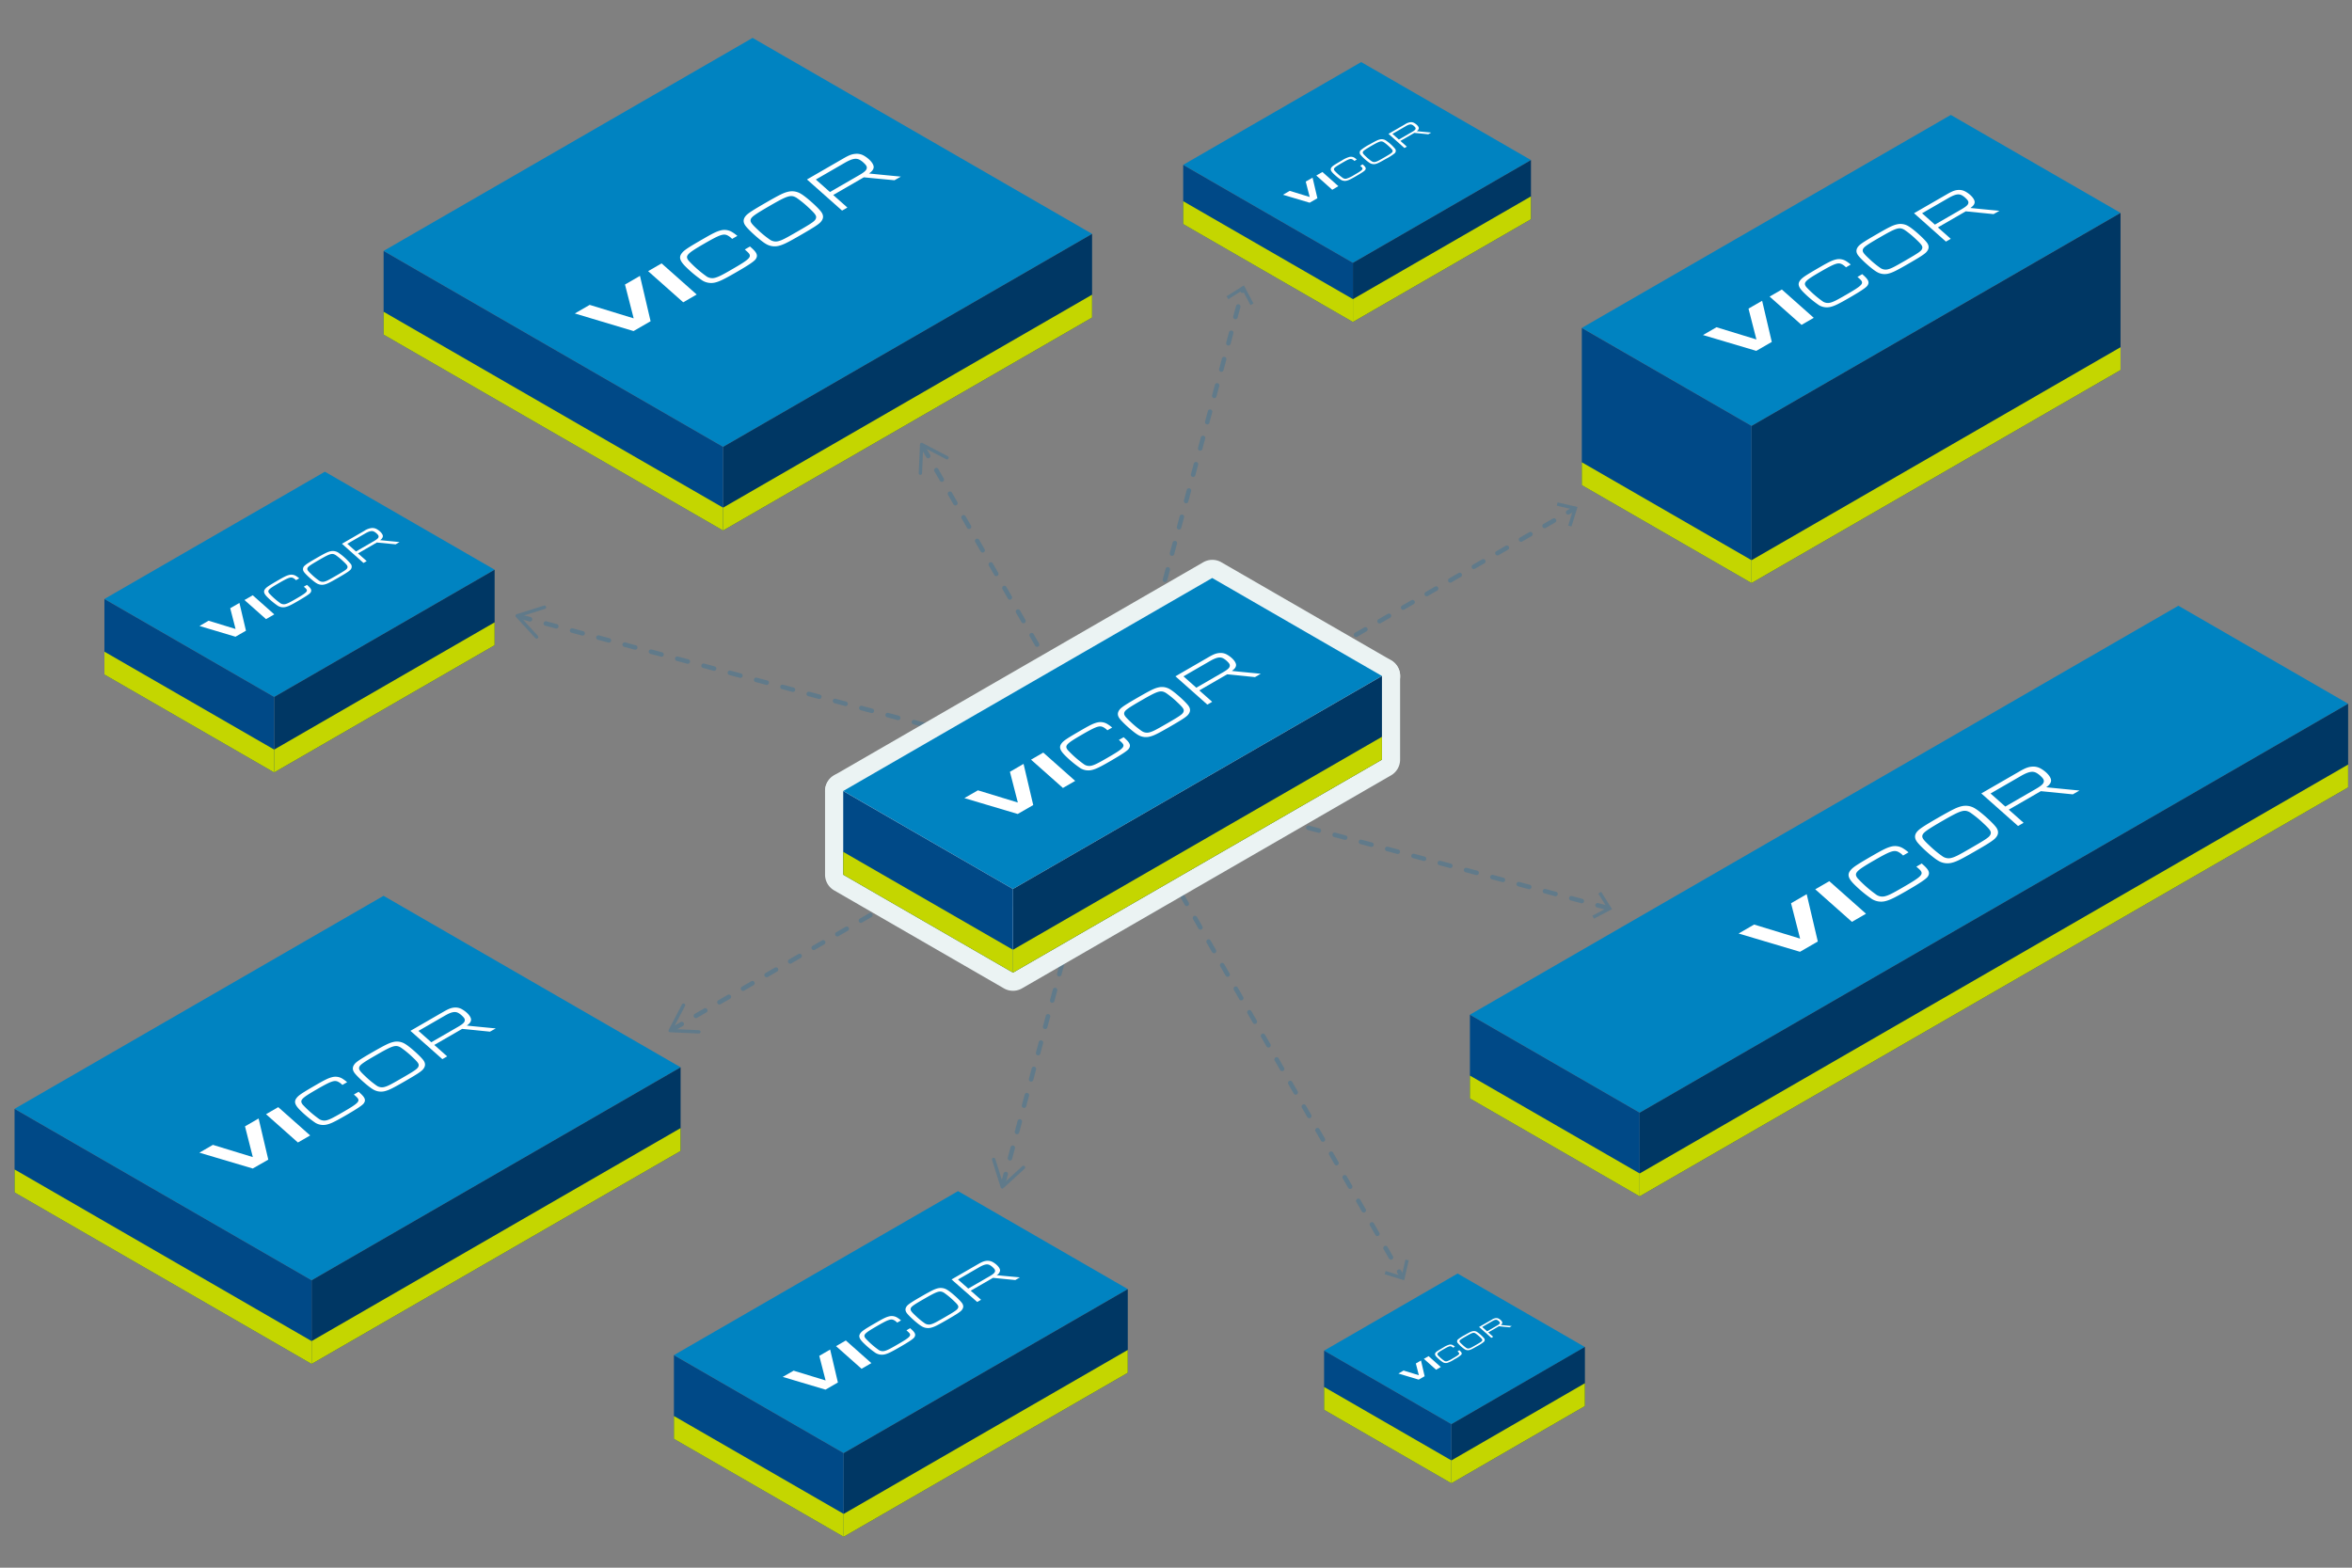<svg id="Layer_1" data-name="Layer 1" xmlns="http://www.w3.org/2000/svg" viewBox="0 0 1296 864"><rect x="0" y="0" width="1296" height="864" fill="#808080" stroke="none"/><defs><style>.cls-1{fill:none;stroke:#607a8a;stroke-linecap:round;stroke-miterlimit:10;stroke-width:2.5px;stroke-dasharray:6 9;}.cls-2{fill:#607a8a;}.cls-3{fill:#fff;}.cls-4{fill:#ebf3f3;}.cls-5{fill:#0083c1;}.cls-6{fill:#003764;}.cls-7{fill:#004987;}.cls-8{fill:#c4d600;}</style></defs><line class="cls-1" x1="508.45" y1="246.13" x2="772.71" y2="703.84"/><path class="cls-2" d="M507.07,261.72a.93.93,0,0,0,1-.89l.63-14.33,12.72,6.62a.94.94,0,0,0,.87-1.66l-14-7.31a1,1,0,0,0-.9,0,.92.92,0,0,0-.47.77l-.69,15.81a.85.85,0,0,0,.13.5A.91.91,0,0,0,507.07,261.72Z"/><polygon class="cls-2" points="762.97 702.29 763.52 700.5 772.35 703.22 774.42 694.2 776.25 694.62 773.73 705.6 762.97 702.29"/><line class="cls-1" x1="286.26" y1="339.74" x2="886.29" y2="500.52"/><path class="cls-2" d="M296.31,351.75a1,1,0,0,0,.05-1.33l-9.69-10.57,13.68-4.31a.94.94,0,0,0-.56-1.79L284.7,338.5a.94.94,0,0,0-.62.65,1,1,0,0,0,.21.88L295,351.69a.88.88,0,0,0,.45.27A1,1,0,0,0,296.31,351.75Z"/><polygon class="cls-2" points="878.31 506.32 877.43 504.66 885.6 500.33 880.69 492.5 882.28 491.5 888.26 501.05 878.31 506.32"/><line class="cls-1" x1="370.45" y1="567.37" x2="867.47" y2="280.42"/><path class="cls-2" d="M386.05,568.76a1,1,0,0,0-.9-1l-14.33-.62,6.62-12.72a.94.94,0,0,0-.39-1.27,1,1,0,0,0-1.27.4l-7.3,14a.93.93,0,0,0,0,.9,1,1,0,0,0,.77.47l15.8.69a1,1,0,0,0,.51-.13A1,1,0,0,0,386.05,568.76Z"/><polygon class="cls-2" points="865.92 290.17 864.13 289.62 866.85 280.78 857.83 278.71 858.25 276.89 869.23 279.4 865.92 290.17"/><line class="cls-1" x1="552.62" y1="652.84" x2="684.88" y2="159.26"/><path class="cls-2" d="M564.63,642.79a.93.93,0,0,0-1.32-.06l-10.57,9.69-4.32-13.68a.93.93,0,0,0-1.17-.61.94.94,0,0,0-.61,1.18l4.75,15.08a.93.93,0,0,0,1.53.41l11.66-10.69a1,1,0,0,0,.27-.44A.93.93,0,0,0,564.63,642.79Z"/><polygon class="cls-2" points="690.68 167.25 689.02 168.13 684.69 159.96 676.86 164.87 675.87 163.28 685.41 157.3 690.68 167.25"/><polygon class="cls-3" points="761.48 372.55 667.95 318.55 464.63 435.94 558.16 489.94 761.48 372.55"/><path class="cls-4" d="M558.16,499.94a10,10,0,0,1-5-1.34l-93.53-54a10,10,0,0,1,0-17.32L663,309.89a10,10,0,0,1,10,0l93.53,54a10,10,0,0,1,0,17.32L563.16,498.6A9.9,9.9,0,0,1,558.16,499.94Zm-73.53-64,73.53,42.46L741.48,372.55,668,330.1Z"/><polygon class="cls-3" points="464.63 435.99 464.63 482.08 558.16 536.05 761.48 418.67 761.48 372.58 558.16 489.96 464.63 435.99"/><path class="cls-4" d="M558.16,546.05a9.89,9.89,0,0,1-5-1.34l-93.54-54a10,10,0,0,1-5-8.66V436a10,10,0,0,1,15-8.66l88.53,51.08L756.48,363.92a10,10,0,0,1,15,8.66v46.09a10,10,0,0,1-5,8.66L563.16,544.71A9.9,9.9,0,0,1,558.16,546.05Zm-83.53-69.74,83.53,48.2L751.48,412.9v-23L563.16,498.62a10,10,0,0,1-10,0L474.63,453.3Z"/><polygon class="cls-5" points="761.48 372.55 558.16 489.94 464.63 435.94 667.95 318.55 761.48 372.55"/><polygon class="cls-6" points="761.48 418.67 558.16 536.05 558.16 489.96 761.48 372.58 761.48 418.67"/><polygon class="cls-7" points="464.63 482.08 558.16 536.05 558.16 489.96 464.63 435.99 464.63 482.08"/><polygon class="cls-8" points="761.48 418.67 558.16 536.05 558.16 523.45 761.48 406.08 761.48 418.67"/><polygon class="cls-8" points="464.63 482.08 558.16 536.05 558.16 523.45 464.63 469.49 464.63 482.08"/><path class="cls-3" d="M531.4,439.86l7.45-4.29,22,6.73-4.36-16.94L564,421l5.33,22.68-8.54,4.93Z"/><path class="cls-3" d="M568.12,418.67l6.74-3.9,17.59,15.6-6.75,3.9Z"/><path class="cls-3" d="M619.15,406.31l.73.65c2.85,2.53,3.35,4,2.07,5.76-.83,1.1-3.69,3-9.83,6.57s-8.38,4.6-10.58,5.1a8.46,8.46,0,0,1-6.27-1.05,58.31,58.31,0,0,1-7.8-6.39c-3.45-3.3-4.13-5.18-2.51-7.28,1.16-1.52,3-2.71,11.23-7.48,4.55-2.63,6.45-3.53,8.41-4a7.27,7.27,0,0,1,5.64.88,18.76,18.76,0,0,1,2.58,1.91l-2.63,1.51a8.79,8.79,0,0,0-2-1.56c-2.21-1.27-3.94-.7-12.08,4-8.64,5-9.6,6.05-7.75,8.45a58.39,58.39,0,0,0,9.17,8,5.13,5.13,0,0,0,3.87.62c1.7-.4,3.59-1.34,8.38-4.1,10-5.76,10.7-6.6,7.75-9.23l-1-.88Z"/><path class="cls-3" d="M638.36,378.85a8.37,8.37,0,0,1,6.27,1c2.81,1.62,9.17,7.37,10.45,9.45,1.08,1.73.82,3.35-.77,5-1.19,1.15-3.42,2.59-9.5,6.1-7.08,4.09-9.14,5.08-11.47,5.62a8.41,8.41,0,0,1-6.27-1c-2.78-1.6-9.21-7.39-10.45-9.45-1.08-1.73-.82-3.35.77-5,1.19-1.16,3.42-2.6,9.63-6.18C634,380.38,636.06,379.36,638.36,378.85Zm-18.79,13.7c-.49,1.29.11,2.22,3.46,5.34a49.38,49.38,0,0,0,6.26,5.11,5.09,5.09,0,0,0,3.94.66c1.86-.46,3.32-1.19,9.6-4.81,7.41-4.28,8.81-5.24,9.3-6.53s-.14-2.23-3.46-5.33a49.86,49.86,0,0,0-6.26-5.12c-2.81-1.62-4.37-1.14-13.44,4.1C621.89,390.05,620.06,391.34,619.57,392.55Z"/><path class="cls-3" d="M647.69,372.73l18.24-10.54c2.82-1.63,4.26-2.18,6.15-2.31a7.08,7.08,0,0,1,4.11.95c3.14,1.81,5,4.28,4.91,5.81-.06,1-.71,2-2.33,3.12,2,.25,15.94,1.57,15.94,1.57l-3.18,1.84-15.35-1.53-15.35,8.87,7.1,6.28-2.66,1.54Zm26.08-2.13c2.86-1.65,3.86-2.61,3.89-3.75,0-.69-.31-1.25-1.25-2.17a10.36,10.36,0,0,0-2.21-1.74c-1.87-1.08-3.9-.68-7.66,1.49l-14.42,8.32,7.07,6.27Z"/><polygon class="cls-5" points="601.76 128.89 398.44 246.28 211.38 138.28 414.69 20.89 601.76 128.89"/><polygon class="cls-6" points="601.76 175.01 398.44 292.39 398.44 246.29 601.76 128.91 601.76 175.01"/><polygon class="cls-7" points="211.38 184.42 398.44 292.39 398.44 246.29 211.38 138.32 211.38 184.42"/><polygon class="cls-8" points="601.76 175.01 398.44 292.39 398.44 279.79 601.76 162.41 601.76 175.01"/><polygon class="cls-8" points="211.38 184.42 398.44 292.39 398.44 279.79 211.38 171.83 211.38 184.42"/><path class="cls-3" d="M316.74,172.76l8.19-4.73,24.24,7.42-4.79-18.64,8.26-4.77,5.85,25-9.39,5.42Z"/><path class="cls-3" d="M357.13,149.45l7.42-4.29,19.34,17.16-7.42,4.29Z"/><path class="cls-3" d="M413.26,135.85l.81.72c3.13,2.78,3.69,4.37,2.27,6.34-.9,1.2-4,3.31-10.81,7.22-6.61,3.82-9.21,5.06-11.63,5.61a9.25,9.25,0,0,1-6.9-1.16,65.2,65.2,0,0,1-8.58-7c-3.79-3.63-4.54-5.7-2.76-8,1.28-1.67,3.25-3,12.35-8.23,5-2.89,7.1-3.88,9.26-4.41a8.05,8.05,0,0,1,6.2,1A21.52,21.52,0,0,1,406.3,130l-2.89,1.66a9.67,9.67,0,0,0-2.17-1.72c-2.42-1.4-4.33-.77-13.29,4.4-9.5,5.49-10.56,6.65-8.52,9.3a63.81,63.81,0,0,0,10.09,8.83,5.68,5.68,0,0,0,4.26.68c1.87-.44,4-1.47,9.21-4.51,11-6.33,11.77-7.26,8.52-10.15l-1.1-1Z"/><path class="cls-3" d="M434.4,105.64a9.25,9.25,0,0,1,6.9,1.16c3.09,1.78,10.09,8.1,11.49,10.39,1.19,1.91.9,3.69-.85,5.46-1.31,1.27-3.76,2.85-10.45,6.71-7.78,4.5-10.05,5.59-12.61,6.18a9.25,9.25,0,0,1-6.9-1.15c-3.05-1.77-10.13-8.13-11.5-10.4-1.18-1.9-.9-3.68.85-5.45,1.31-1.27,3.76-2.86,10.6-6.8C429.57,107.33,431.87,106.21,434.4,105.64Zm-20.67,15.08c-.54,1.42.12,2.43,3.8,5.87a54,54,0,0,0,6.89,5.62,5.59,5.59,0,0,0,4.33.73c2.05-.5,3.66-1.31,10.57-5.3,8.15-4.7,9.69-5.76,10.23-7.17s-.16-2.46-3.81-5.87a56.33,56.33,0,0,0-6.89-5.63c-3.09-1.78-4.81-1.25-14.78,4.51C416.28,118,414.27,119.39,413.73,120.72Z"/><path class="cls-3" d="M444.66,98.91l20.07-11.59c3.1-1.79,4.68-2.4,6.77-2.54a7.81,7.81,0,0,1,4.51,1c3.46,2,5.5,4.71,5.4,6.4-.06,1.06-.78,2.24-2.56,3.43,2.24.28,17.54,1.73,17.54,1.73l-3.51,2S478.53,98,476,97.72l-16.89,9.75,7.81,6.91L464,116.07Zm28.7-2.34c3.14-1.81,4.23-2.87,4.27-4.12,0-.76-.34-1.38-1.38-2.39a11.09,11.09,0,0,0-2.42-1.91c-2.07-1.19-4.3-.75-8.43,1.63l-15.86,9.16,7.77,6.89Z"/><polygon class="cls-5" points="621.43 710.46 464.88 800.85 371.34 746.85 527.9 656.46 621.43 710.46"/><polygon class="cls-6" points="621.43 756.58 464.88 846.96 464.88 800.86 621.43 710.48 621.43 756.58"/><polygon class="cls-7" points="371.34 792.99 464.88 846.96 464.88 800.86 371.34 746.89 371.34 792.99"/><polygon class="cls-8" points="621.43 756.58 464.88 846.96 464.88 834.36 621.43 743.98 621.43 756.58"/><polygon class="cls-8" points="371.34 792.99 464.88 846.96 464.88 834.36 371.34 780.4 371.34 792.99"/><path class="cls-3" d="M431.3,758.85l6-3.43,17.62,5.39-3.48-13.56,6-3.47,4.26,18.15-6.83,3.94Z"/><path class="cls-3" d="M460.67,741.9l5.4-3.12,14.07,12.48-5.4,3.12Z"/><path class="cls-3" d="M501.5,732l.58.52c2.28,2,2.69,3.18,1.66,4.61-.66.88-2.95,2.41-7.87,5.25s-6.7,3.68-8.45,4.08a6.72,6.72,0,0,1-5-.84,46.31,46.31,0,0,1-6.24-5.11c-2.76-2.63-3.31-4.14-2-5.82.93-1.21,2.36-2.17,9-6,3.64-2.1,5.16-2.82,6.73-3.2a5.8,5.8,0,0,1,4.51.7,14.86,14.86,0,0,1,2.06,1.53l-2.1,1.21a6.79,6.79,0,0,0-1.58-1.25c-1.76-1-3.15-.56-9.66,3.2-6.91,4-7.68,4.83-6.2,6.76a46.29,46.29,0,0,0,7.34,6.42,4.11,4.11,0,0,0,3.09.5c1.36-.32,2.88-1.07,6.71-3.29,8-4.6,8.55-5.28,6.19-7.37l-.8-.71Z"/><path class="cls-3" d="M516.87,710a6.69,6.69,0,0,1,5,.84c2.25,1.3,7.34,5.89,8.37,7.56.86,1.38.65,2.68-.62,4-1,.92-2.74,2.07-7.6,4.88-5.66,3.27-7.31,4.07-9.18,4.5a6.7,6.7,0,0,1-5-.85c-2.22-1.28-7.37-5.9-8.37-7.55-.86-1.39-.65-2.68.62-4,1-.93,2.74-2.08,7.71-4.95C513.35,711.26,515,710.45,516.87,710Zm-15,11c-.39,1,.09,1.77,2.77,4.27a39.54,39.54,0,0,0,5,4.09,4.06,4.06,0,0,0,3.15.53c1.49-.36,2.66-.95,7.69-3.85,5.92-3.42,7-4.19,7.44-5.22s-.12-1.79-2.77-4.27a40.83,40.83,0,0,0-5-4.09c-2.25-1.3-3.5-.91-10.76,3.28C503.69,719,502.23,720,501.83,721Z"/><path class="cls-3" d="M524.33,705.14l14.59-8.42c2.26-1.31,3.41-1.75,4.93-1.86a5.85,5.85,0,0,1,3.28.76c2.52,1.46,4,3.43,3.93,4.66a3.49,3.49,0,0,1-1.87,2.49C550.83,703,562,704,562,704l-2.55,1.47s-10.44-1-12.27-1.22l-12.29,7.09,5.69,5-2.13,1.22Zm20.87-1.7c2.29-1.32,3.08-2.09,3.11-3,0-.55-.25-1-1-1.74a8.64,8.64,0,0,0-1.77-1.39c-1.5-.86-3.12-.54-6.13,1.19l-11.53,6.67,5.65,5Z"/><polygon class="cls-5" points="272.55 313.97 151.07 384.11 57.54 330.11 179.02 259.97 272.55 313.97"/><polygon class="cls-6" points="272.55 355.59 151.07 425.72 151.07 384.12 272.55 313.99 272.55 355.59"/><polygon class="cls-7" points="57.54 371.75 151.07 425.72 151.07 384.12 57.54 330.15 57.54 371.75"/><polygon class="cls-8" points="272.55 355.59 151.07 425.72 151.07 413.12 272.55 342.99 272.55 355.59"/><polygon class="cls-8" points="57.54 371.75 151.07 425.72 151.07 413.12 57.54 359.16 57.54 371.75"/><path class="cls-3" d="M109.93,345l5-2.9,14.87,4.55-2.94-11.44,5.07-2.92,3.6,15.3-5.77,3.33Z"/><path class="cls-3" d="M134.71,330.69l4.55-2.62,11.87,10.53-4.55,2.62Z"/><path class="cls-3" d="M169.15,322.35l.5.44c1.92,1.71,2.26,2.68,1.39,3.89-.55.74-2.48,2-6.63,4.43s-5.65,3.11-7.14,3.44a5.62,5.62,0,0,1-4.23-.71,40.27,40.27,0,0,1-5.27-4.3c-2.33-2.23-2.78-3.5-1.69-4.92.78-1,2-1.83,7.58-5.05,3.07-1.77,4.35-2.38,5.68-2.7a4.86,4.86,0,0,1,3.8.59,12.3,12.3,0,0,1,1.74,1.29l-1.77,1a6.13,6.13,0,0,0-1.33-1.06c-1.49-.86-2.66-.47-8.16,2.7-5.83,3.37-6.48,4.08-5.23,5.71a40,40,0,0,0,6.2,5.42,3.51,3.51,0,0,0,2.61.42c1.14-.27,2.42-.91,5.65-2.77,6.73-3.89,7.22-4.46,5.23-6.23l-.68-.6Z"/><path class="cls-3" d="M182.12,303.81a5.73,5.73,0,0,1,4.24.71,33.09,33.09,0,0,1,7,6.38,2.47,2.47,0,0,1-.52,3.35c-.81.78-2.31,1.75-6.41,4.12-4.78,2.76-6.17,3.43-7.74,3.79a5.68,5.68,0,0,1-4.24-.71c-1.87-1.08-6.21-5-7.05-6.37a2.46,2.46,0,0,1,.52-3.35c.8-.78,2.31-1.75,6.5-4.18C179.16,304.85,180.57,304.16,182.12,303.81Zm-12.68,9.26c-.33.87.07,1.49,2.33,3.6a32.84,32.84,0,0,0,4.23,3.45,3.49,3.49,0,0,0,2.66.45c1.26-.31,2.24-.81,6.48-3.25,5-2.89,6-3.54,6.28-4.41s-.1-1.51-2.34-3.6a34.2,34.2,0,0,0-4.22-3.45c-1.9-1.1-3-.77-9.08,2.76C171,311.38,169.77,312.25,169.44,313.07Z"/><path class="cls-3" d="M188.42,299.68l12.31-7.11a9,9,0,0,1,4.16-1.56,4.93,4.93,0,0,1,2.77.64c2.12,1.23,3.37,2.89,3.31,3.93a2.94,2.94,0,0,1-1.57,2.1c1.38.17,10.76,1.06,10.76,1.06L218,300l-10.35-1-10.37,6,4.79,4.25-1.79,1ZM206,298.25c1.93-1.12,2.6-1.76,2.62-2.53,0-.47-.21-.85-.84-1.47a7.14,7.14,0,0,0-1.49-1.17c-1.27-.73-2.64-.46-5.17,1l-9.74,5.62,4.77,4.23Z"/><polygon class="cls-5" points="843.59 88.21 745.49 144.85 651.96 90.85 750.05 34.21 843.59 88.21"/><polygon class="cls-6" points="843.59 120.83 745.49 177.46 745.49 144.86 843.59 88.23 843.59 120.83"/><polygon class="cls-7" points="651.96 123.49 745.49 177.46 745.49 144.86 651.96 90.89 651.96 123.49"/><polygon class="cls-8" points="843.59 120.83 745.49 177.46 745.49 164.86 843.59 108.23 843.59 120.83"/><polygon class="cls-8" points="651.96 123.49 745.49 177.46 745.49 164.86 651.96 110.89 651.96 123.49"/><path class="cls-3" d="M706.94,107.34l3.73-2.15,11,3.37-2.18-8.48,3.76-2.16,2.66,11.34-4.27,2.46Z"/><path class="cls-3" d="M725.3,96.74l3.37-1.95,8.8,7.8-3.38,2Z"/><path class="cls-3" d="M750.82,90.56l.36.33c1.43,1.26,1.68,2,1,2.88-.42.54-1.85,1.5-4.92,3.28s-4.19,2.3-5.28,2.55a4.24,4.24,0,0,1-3.14-.53,28.63,28.63,0,0,1-3.9-3.19c-1.73-1.65-2.07-2.59-1.25-3.64.57-.76,1.47-1.35,5.61-3.74a16.21,16.21,0,0,1,4.2-2,3.67,3.67,0,0,1,2.82.44,8.93,8.93,0,0,1,1.29,1l-1.31.76a4.5,4.5,0,0,0-1-.79c-1.1-.63-2-.35-6,2-4.32,2.5-4.8,3-3.87,4.23a29.13,29.13,0,0,0,4.58,4,2.53,2.53,0,0,0,1.94.31,17.43,17.43,0,0,0,4.19-2c5-2.88,5.35-3.3,3.87-4.61l-.5-.44Z"/><path class="cls-3" d="M760.42,76.83a4.2,4.2,0,0,1,3.14.52,24.14,24.14,0,0,1,5.22,4.73,1.83,1.83,0,0,1-.38,2.48,29.28,29.28,0,0,1-4.75,3c-3.54,2-4.57,2.54-5.74,2.81a4.17,4.17,0,0,1-3.13-.53,24.18,24.18,0,0,1-5.23-4.72,1.82,1.82,0,0,1,.39-2.48,28,28,0,0,1,4.81-3.09C758.23,77.59,759.27,77.08,760.42,76.83ZM751,83.68c-.25.64.05,1.11,1.73,2.67a24.09,24.09,0,0,0,3.13,2.55,2.5,2.5,0,0,0,2,.33c.93-.22,1.66-.59,4.8-2.4,3.7-2.14,4.4-2.62,4.65-3.26s-.07-1.12-1.73-2.67a24.93,24.93,0,0,0-3.13-2.56c-1.41-.81-2.19-.57-6.72,2C752.19,82.43,751.27,83.07,751,83.68Z"/><path class="cls-3" d="M765.09,73.77l9.12-5.27a6.74,6.74,0,0,1,3.08-1.16,3.56,3.56,0,0,1,2.05.48c1.57.9,2.5,2.14,2.45,2.9a2.15,2.15,0,0,1-1.16,1.56c1,.13,8,.79,8,.79L787,74l-7.67-.77-7.68,4.44,3.55,3.14-1.33.77Zm13-1.07c1.43-.82,1.93-1.3,1.94-1.87,0-.35-.15-.63-.62-1.09a5.51,5.51,0,0,0-1.11-.87c-.93-.54-2-.34-3.82.75l-7.22,4.16,3.54,3.13Z"/><polygon class="cls-5" points="873.32 742.39 799.75 784.88 729.6 744.38 803.17 701.89 873.32 742.39"/><polygon class="cls-6" points="873.32 774.92 799.75 817.49 799.75 784.89 873.32 742.32 873.32 774.92"/><polygon class="cls-7" points="729.6 776.99 799.75 817.49 799.75 784.89 729.6 744.38 729.6 776.99"/><polygon class="cls-8" points="873.32 774.92 799.75 817.49 799.75 804.88 873.32 762.33 873.32 774.92"/><polygon class="cls-8" points="729.6 776.99 799.75 817.49 799.75 804.88 729.6 764.39 729.6 776.99"/><path class="cls-3" d="M770.55,757l2.85-1.65,8.42,2.58-1.66-6.48L783,749.8l2,8.68-3.27,1.88Z"/><path class="cls-3" d="M784.59,748.9l2.58-1.49,6.73,6-2.58,1.49Z"/><path class="cls-3" d="M804.11,744.17l.28.25c1.09,1,1.29,1.52.79,2.21a16.87,16.87,0,0,1-3.76,2.51,15.63,15.63,0,0,1-4,2,3.26,3.26,0,0,1-2.4-.4,22.47,22.47,0,0,1-3-2.45c-1.32-1.26-1.58-2-1-2.78.44-.58,1.13-1,4.29-2.86a12.72,12.72,0,0,1,3.22-1.54,2.82,2.82,0,0,1,2.16.34,8.15,8.15,0,0,1,1,.73l-1,.58a3.68,3.68,0,0,0-.76-.6c-.84-.49-1.5-.27-4.62,1.53-3.3,1.91-3.67,2.31-3,3.24a22.27,22.27,0,0,0,3.51,3.06,2,2,0,0,0,1.48.24,13,13,0,0,0,3.2-1.57c3.81-2.2,4.09-2.52,3-3.53l-.38-.33Z"/><path class="cls-3" d="M811.46,733.67a3.21,3.21,0,0,1,2.4.4,18.86,18.86,0,0,1,4,3.61,1.4,1.4,0,0,1-.3,1.9,21.88,21.88,0,0,1-3.63,2.34c-2.71,1.56-3.5,1.94-4.39,2.15a3.22,3.22,0,0,1-2.4-.41,18.3,18.3,0,0,1-4-3.61,1.39,1.39,0,0,1,.29-1.9,22.36,22.36,0,0,1,3.68-2.36C809.78,734.25,810.58,733.87,811.46,733.67Zm-7.19,5.24c-.19.49.05.85,1.33,2a19.11,19.11,0,0,0,2.39,2,2,2,0,0,0,1.51.25c.71-.17,1.27-.45,3.67-1.84,2.84-1.64,3.37-2,3.56-2.5s-.06-.85-1.33-2a18.59,18.59,0,0,0-2.39-1.95c-1.07-.62-1.67-.44-5.14,1.56C805.16,738,804.46,738.45,804.27,738.91Z"/><path class="cls-3" d="M815,731.33l7-4a5.1,5.1,0,0,1,2.35-.89,2.81,2.81,0,0,1,1.57.37c1.2.69,1.91,1.63,1.88,2.22a1.64,1.64,0,0,1-.89,1.19c.78.1,6.1.6,6.1.6l-1.22.71-5.87-.59-5.87,3.39,2.71,2.41-1,.59Zm10-.82c1.09-.63,1.47-1,1.48-1.43,0-.26-.12-.48-.48-.83a4,4,0,0,0-.84-.67c-.72-.41-1.49-.26-2.93.57l-5.51,3.19,2.7,2.39Z"/><polygon class="cls-5" points="1168.46 117.33 965.14 234.72 871.61 180.72 1074.93 63.34 1168.46 117.33"/><polygon class="cls-6" points="1168.46 203.95 965.14 321.33 965.14 234.74 1168.46 117.36 1168.46 203.95"/><polygon class="cls-7" points="871.61 267.37 965.14 321.33 965.14 234.74 871.61 180.77 871.61 267.37"/><polygon class="cls-8" points="1168.46 203.95 965.14 321.33 965.14 308.74 1168.46 191.36 1168.46 203.95"/><polygon class="cls-8" points="871.61 267.37 965.14 321.33 965.14 308.74 871.61 254.77 871.61 267.37"/><path class="cls-3" d="M938.38,184.65l7.44-4.3,22,6.74-4.36-17,7.51-4.33,5.32,22.68-8.54,4.93Z"/><path class="cls-3" d="M975.09,163.45l6.75-3.89,17.58,15.6-6.74,3.89Z"/><path class="cls-3" d="M1026.12,151.09l.74.66c2.85,2.52,3.35,4,2.06,5.76-.82,1.09-3.68,3-9.83,6.56s-8.37,4.6-10.57,5.1a8.46,8.46,0,0,1-6.27-1,58.31,58.31,0,0,1-7.8-6.39c-3.45-3.29-4.13-5.18-2.51-7.27,1.16-1.52,2.95-2.71,11.23-7.49,4.55-2.63,6.45-3.53,8.41-4a7.32,7.32,0,0,1,5.64.88,18.22,18.22,0,0,1,2.57,1.91l-2.62,1.52a8.9,8.9,0,0,0-2-1.57c-2.2-1.27-3.93-.7-12.08,4-8.63,5-9.6,6.05-7.75,8.46a58.47,58.47,0,0,0,9.18,8,5.13,5.13,0,0,0,3.87.62c1.7-.4,3.59-1.34,8.37-4.1,10-5.76,10.7-6.6,7.75-9.23l-1-.88Z"/><path class="cls-3" d="M1045.34,123.63a8.38,8.38,0,0,1,6.27,1.05c2.81,1.62,9.17,7.37,10.45,9.45,1.08,1.73.82,3.35-.78,5-1.19,1.15-3.41,2.59-9.49,6.1-7.08,4.09-9.14,5.09-11.47,5.62a8.36,8.36,0,0,1-6.27-1.05c-2.78-1.6-9.21-7.39-10.45-9.45-1.08-1.73-.82-3.35.77-5,1.19-1.15,3.42-2.59,9.63-6.18C1040.94,125.16,1043,124.14,1045.34,123.63Zm-18.8,13.7c-.49,1.29.12,2.22,3.47,5.34a48.49,48.49,0,0,0,6.26,5.11,5.08,5.08,0,0,0,3.94.66c1.86-.45,3.32-1.18,9.6-4.81,7.41-4.28,8.81-5.24,9.3-6.52s-.15-2.24-3.46-5.34a50.26,50.26,0,0,0-6.26-5.11c-2.81-1.62-4.38-1.15-13.45,4.09C1028.86,134.84,1027,136.12,1026.54,137.33Z"/><path class="cls-3" d="M1054.67,117.51,1072.91,107c2.82-1.63,4.25-2.19,6.15-2.32a7.18,7.18,0,0,1,4.11,1c3.14,1.81,5,4.28,4.91,5.82-.06,1-.72,2-2.34,3.11,2,.25,16,1.57,16,1.57L1098.5,118l-15.34-1.53-15.35,8.87,7.1,6.28-2.66,1.54Zm26.08-2.13c2.86-1.65,3.85-2.61,3.88-3.75,0-.69-.3-1.25-1.24-2.17a10.62,10.62,0,0,0-2.21-1.74c-1.87-1.08-3.9-.68-7.66,1.49l-14.42,8.33,7.07,6.26Z"/><polygon class="cls-5" points="1293.87 387.84 903.49 613.23 809.95 559.23 1200.33 333.84 1293.87 387.84"/><polygon class="cls-6" points="1293.87 433.96 903.49 659.34 903.49 613.24 1293.87 387.86 1293.87 433.96"/><polygon class="cls-7" points="809.95 605.37 903.49 659.34 903.49 613.24 809.95 559.27 809.95 605.37"/><polygon class="cls-8" points="1293.87 433.96 903.49 659.34 903.49 646.74 1293.87 421.36 1293.87 433.96"/><polygon class="cls-8" points="809.95 605.37 903.49 659.34 903.49 646.74 809.95 592.78 809.95 605.37"/><path class="cls-3" d="M958,514.49l8.56-4.94,25.34,7.75-5-19.49,8.63-5,6.12,26.08-9.82,5.67Z"/><path class="cls-3" d="M1000.23,490.12l7.75-4.48,20.23,17.94-7.76,4.48Z"/><path class="cls-3" d="M1058.91,475.9l.85.76c3.27,2.9,3.85,4.56,2.37,6.62-1,1.26-4.23,3.47-11.3,7.55-6.92,4-9.63,5.29-12.16,5.86a9.63,9.63,0,0,1-7.21-1.21,66.81,66.81,0,0,1-9-7.34c-4-3.79-4.75-6-2.89-8.37,1.34-1.74,3.4-3.11,12.91-8.6,5.24-3,7.42-4.06,9.68-4.61a8.36,8.36,0,0,1,6.48,1,22.17,22.17,0,0,1,3,2.2l-3,1.75a10.09,10.09,0,0,0-2.28-1.8c-2.53-1.47-4.52-.81-13.89,4.6-9.93,5.73-11,6.95-8.91,9.72a67.13,67.13,0,0,0,10.55,9.22,5.89,5.89,0,0,0,4.45.72c2-.46,4.13-1.54,9.63-4.72,11.47-6.62,12.31-7.59,8.91-10.61l-1.15-1Z"/><path class="cls-3" d="M1081,444.32a9.63,9.63,0,0,1,7.21,1.21c3.23,1.86,10.55,8.47,12,10.87,1.24,2,.94,3.85-.89,5.7-1.37,1.33-3.93,3-10.92,7-8.14,4.7-10.52,5.85-13.19,6.46a9.63,9.63,0,0,1-7.21-1.21c-3.2-1.84-10.6-8.49-12-10.86-1.24-2-1-3.85.89-5.71,1.36-1.32,3.93-3,11.07-7.11C1076,446.08,1078.37,444.91,1081,444.32Zm-21.61,15.76c-.57,1.49.13,2.55,4,6.14a57,57,0,0,0,7.2,5.88,5.87,5.87,0,0,0,4.53.76c2.14-.53,3.82-1.37,11-5.54,8.52-4.92,10.13-6,10.7-7.5s-.17-2.57-4-6.14a58,58,0,0,0-7.21-5.88c-3.22-1.86-5-1.31-15.45,4.71C1062.06,457.21,1060,458.69,1059.4,460.08Z"/><path class="cls-3" d="M1091.74,437.28l21-12.11c3.24-1.87,4.89-2.51,7.07-2.66a8.26,8.26,0,0,1,4.72,1.09c3.62,2.09,5.76,4.92,5.65,6.69-.07,1.11-.82,2.34-2.68,3.58,2.35.29,18.33,1.81,18.33,1.81l-3.66,2.11s-15-1.51-17.64-1.75l-17.66,10.19,8.17,7.23-3.06,1.77Zm30-2.44c3.28-1.9,4.43-3,4.46-4.31,0-.8-.35-1.44-1.43-2.5a12.19,12.19,0,0,0-2.54-2c-2.16-1.24-4.49-.78-8.81,1.71l-16.59,9.58,8.13,7.2Z"/><polygon class="cls-5" points="375.02 588.21 171.7 705.6 8.02 611.1 211.34 493.71 375.02 588.21"/><polygon class="cls-6" points="375.02 634.33 171.7 751.71 171.7 705.61 375.02 588.23 375.02 634.33"/><polygon class="cls-7" points="8.02 657.18 171.7 751.71 171.7 705.61 8.02 611.14 8.02 657.18"/><polygon class="cls-8" points="375.02 634.33 171.7 751.71 171.7 739.11 375.02 621.73 375.02 634.33"/><path class="cls-3" d="M109.86,635.27l7.45-4.3,22,6.74L135,620.77l7.5-4.34,5.33,22.68L139.28,644Z"/><path class="cls-3" d="M146.58,614.07l6.74-3.89,17.59,15.6-6.75,3.89Z"/><path class="cls-3" d="M197.61,601.71l.73.66c2.85,2.53,3.36,4,2.07,5.76-.83,1.09-3.68,3-9.83,6.56s-8.37,4.61-10.57,5.1a8.36,8.36,0,0,1-6.27-1,59.46,59.46,0,0,1-7.81-6.38c-3.45-3.3-4.12-5.19-2.5-7.28,1.16-1.52,2.95-2.71,11.22-7.49,4.56-2.62,6.45-3.53,8.42-4a7.27,7.27,0,0,1,5.64.87,20.44,20.44,0,0,1,2.57,1.91l-2.63,1.52a8.89,8.89,0,0,0-2-1.57c-2.21-1.27-3.94-.69-12.08,4-8.64,5-9.6,6-7.75,8.45a58.47,58.47,0,0,0,9.18,8,5.17,5.17,0,0,0,3.86.63c1.7-.41,3.59-1.35,8.38-4.11,10-5.75,10.7-6.6,7.75-9.22l-1-.89Z"/><path class="cls-3" d="M216.82,574.25a8.46,8.46,0,0,1,6.27,1c2.81,1.62,9.18,7.37,10.46,9.45,1.07,1.73.81,3.35-.78,5-1.19,1.16-3.41,2.6-9.5,6.11-7.07,4.08-9.14,5.08-11.47,5.62a8.42,8.42,0,0,1-6.27-1.06c-2.77-1.6-9.21-7.38-10.45-9.45-1.08-1.73-.82-3.34.77-5,1.19-1.15,3.42-2.59,9.64-6.18C212.43,575.78,214.52,574.77,216.82,574.25ZM198,588c-.49,1.29.11,2.21,3.46,5.33a50.25,50.25,0,0,0,6.26,5.12,5.13,5.13,0,0,0,3.94.66c1.86-.46,3.32-1.19,9.61-4.82,7.41-4.27,8.8-5.23,9.3-6.52s-.15-2.23-3.47-5.34a50.46,50.46,0,0,0-6.26-5.11c-2.81-1.62-4.37-1.14-13.44,4.09C200.35,585.46,198.52,586.75,198,588Z"/><path class="cls-3" d="M226.15,568.13l18.24-10.53c2.83-1.63,4.26-2.19,6.16-2.32a7.23,7.23,0,0,1,4.1,1c3.14,1.82,5,4.28,4.91,5.82-.06,1-.71,2-2.33,3.12,2,.25,15.95,1.57,15.95,1.57L270,568.58s-13.05-1.32-15.34-1.53l-15.36,8.86,7.1,6.29-2.65,1.53ZM252.24,566c2.86-1.65,3.85-2.6,3.88-3.74,0-.69-.31-1.25-1.25-2.18a10.51,10.51,0,0,0-2.2-1.73c-1.88-1.09-3.91-.69-7.66,1.48l-14.43,8.33,7.07,6.26Z"/><polygon class="cls-8" points="8.02 657.18 171.7 751.71 171.7 739.11 8.02 644.52 8.02 657.18"/></svg>